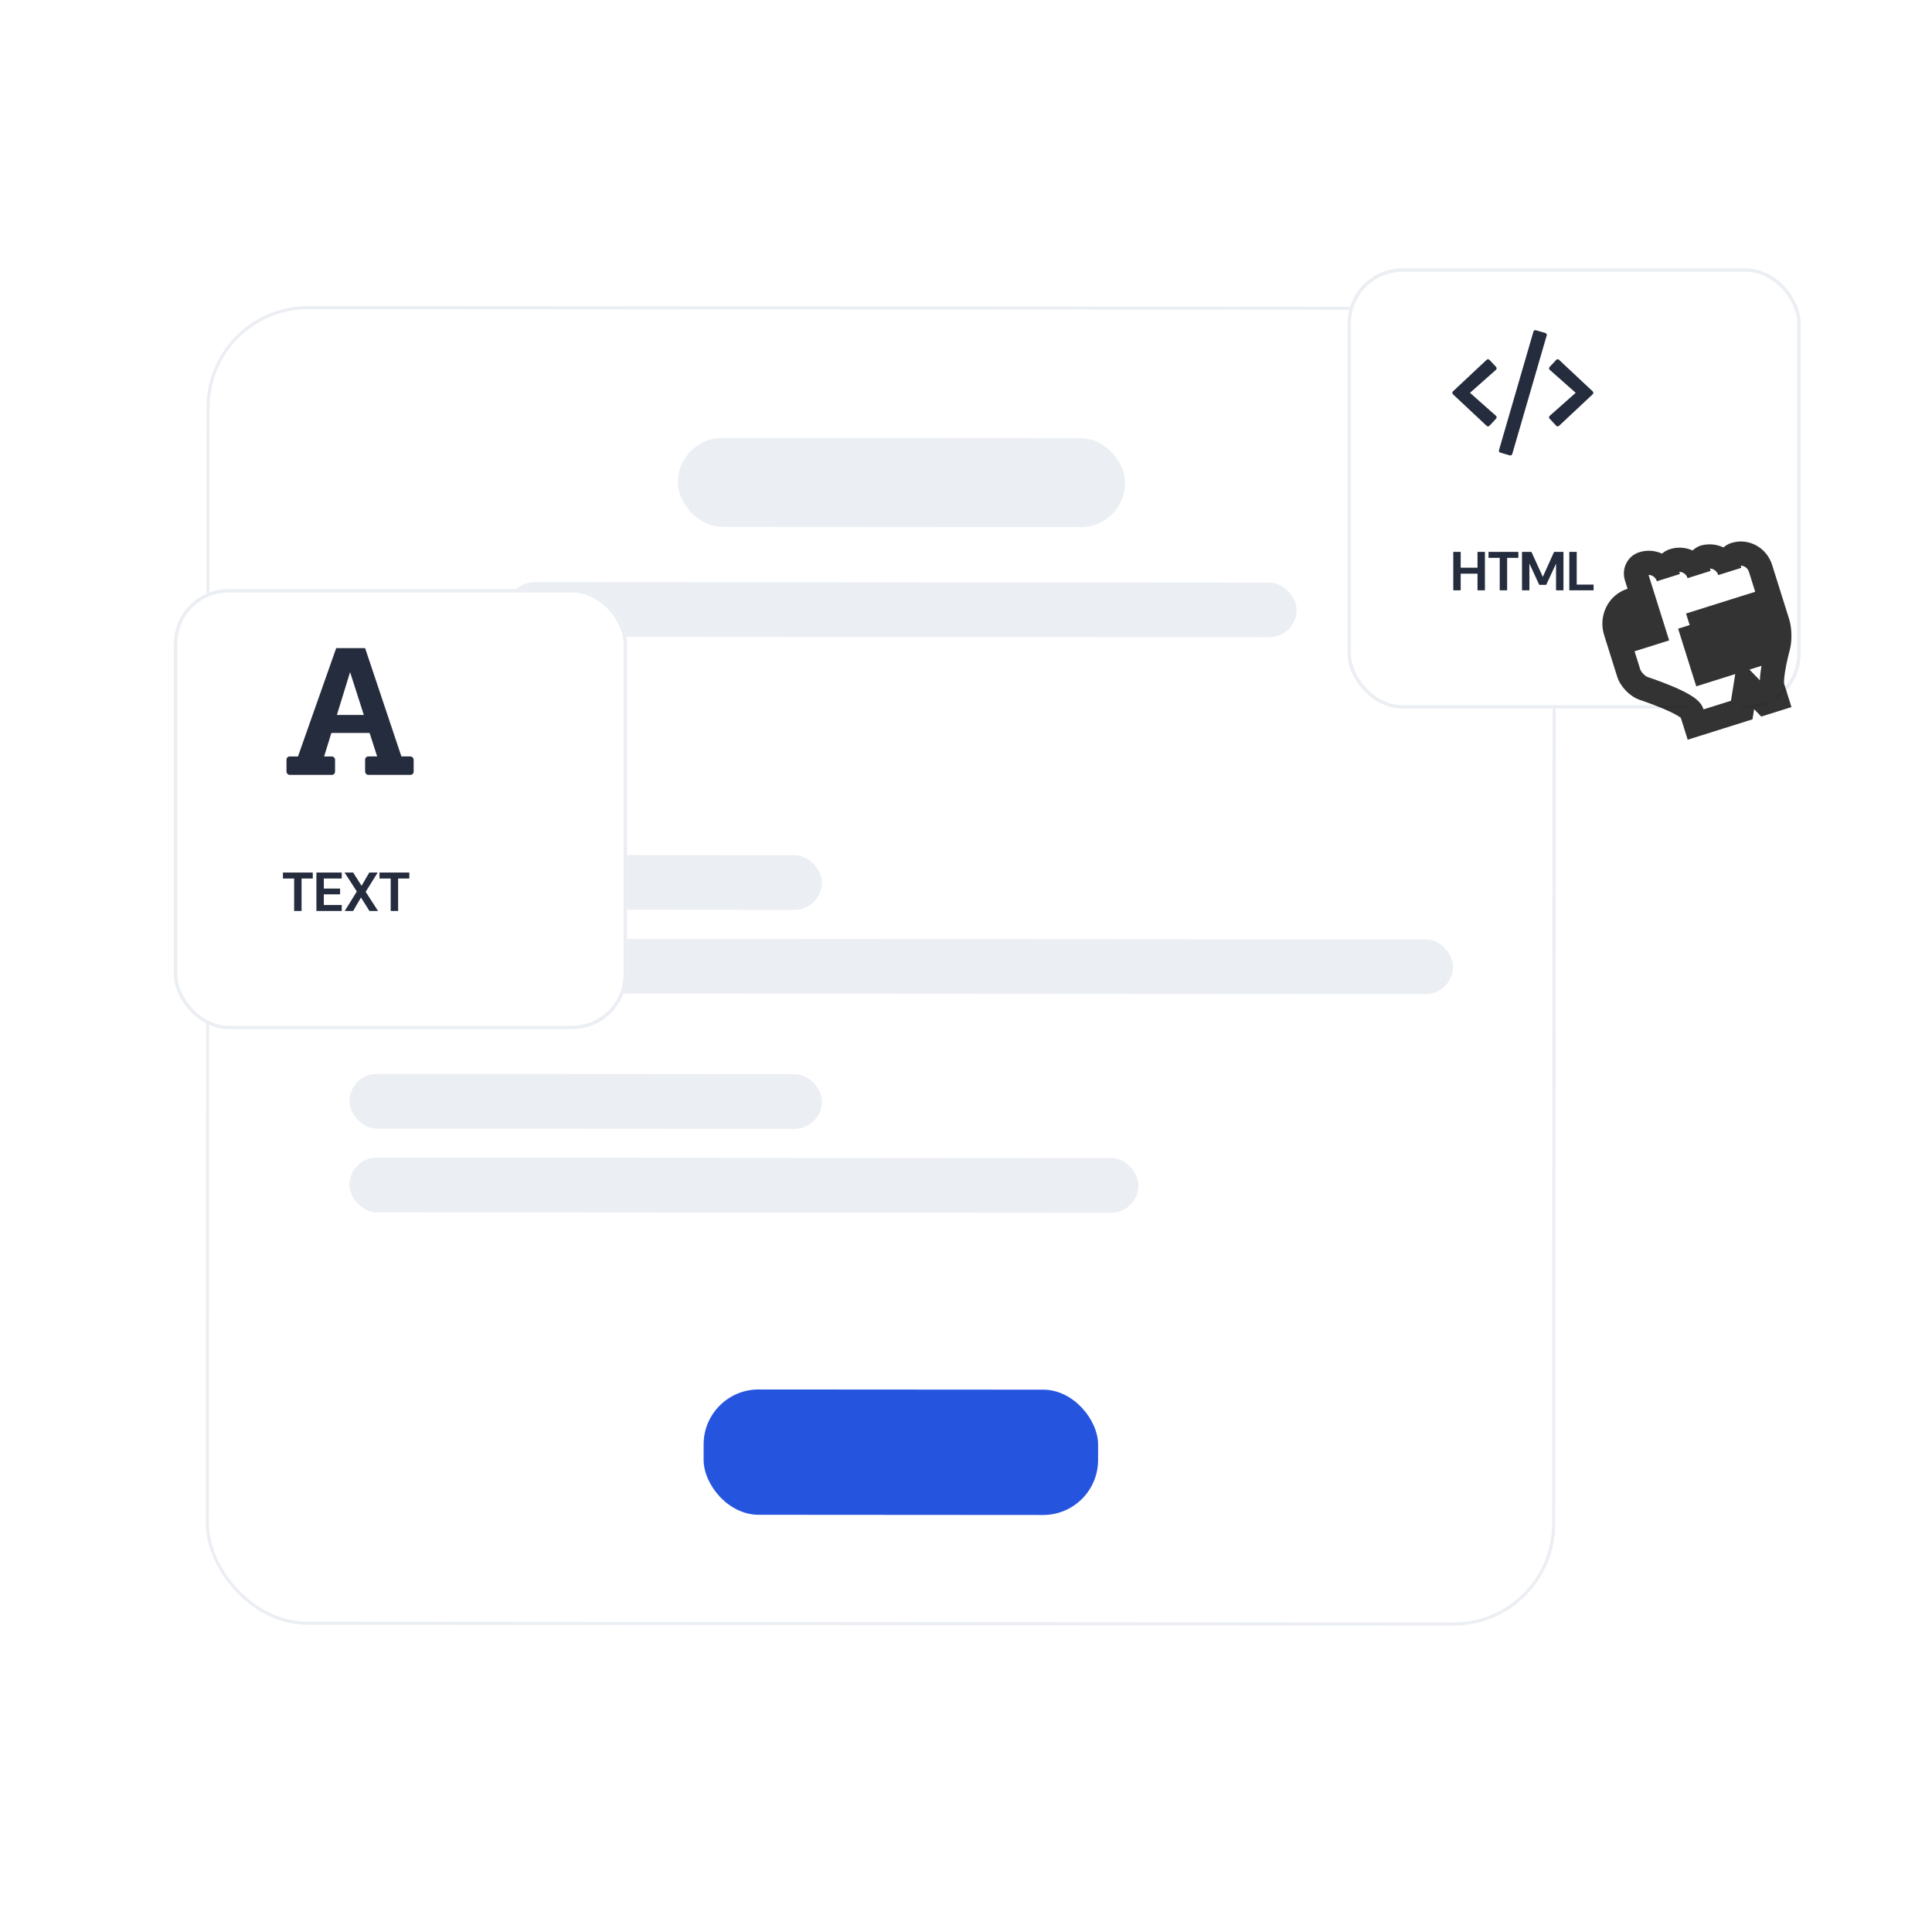<svg width="1200" height="1200" viewBox="0 0 1200 1200" fill="none" xmlns="http://www.w3.org/2000/svg">
<rect width="1200" height="1200" fill="white"/>
<path d="M130.383 608.16V588.768L126.767 589.568V587.712L131.279 585.76H133.103V608.16H130.383ZM119.064 659.16V657.272C120.579 656.077 122.008 654.872 123.352 653.656C124.718 652.44 125.923 651.235 126.968 650.04C128.035 648.824 128.867 647.64 129.464 646.488C130.083 645.336 130.392 644.227 130.392 643.16C130.392 642.371 130.254 641.645 129.976 640.984C129.72 640.301 129.294 639.747 128.696 639.32C128.099 638.893 127.288 638.68 126.264 638.68C125.283 638.68 124.462 638.904 123.8 639.352C123.139 639.779 122.638 640.355 122.296 641.08C121.976 641.784 121.816 642.563 121.816 643.416H119.224C119.246 641.944 119.555 640.685 120.152 639.64C120.771 638.573 121.614 637.763 122.68 637.208C123.747 636.653 124.952 636.376 126.296 636.376C127.619 636.376 128.792 636.632 129.816 637.144C130.84 637.635 131.64 638.371 132.216 639.352C132.792 640.333 133.08 641.571 133.08 643.064C133.08 644.109 132.867 645.155 132.44 646.2C132.014 647.245 131.438 648.269 130.712 649.272C129.987 650.253 129.187 651.203 128.312 652.12C127.438 653.037 126.542 653.901 125.624 654.712C124.707 655.523 123.843 656.259 123.032 656.92H133.848V659.16H119.064ZM125.964 710.544C124.534 710.544 123.233 710.288 122.06 709.776C120.908 709.243 119.99 708.453 119.308 707.408C118.625 706.363 118.262 705.061 118.22 703.504H120.94C120.961 704.357 121.164 705.147 121.548 705.872C121.953 706.576 122.529 707.141 123.276 707.568C124.022 707.995 124.918 708.208 125.964 708.208C127.009 708.208 127.884 708.005 128.588 707.6C129.292 707.195 129.825 706.661 130.188 706C130.55 705.317 130.732 704.56 130.732 703.728C130.732 702.683 130.476 701.829 129.964 701.168C129.473 700.507 128.801 700.016 127.948 699.696C127.116 699.376 126.198 699.216 125.196 699.216H123.532V696.944H125.196C126.646 696.944 127.777 696.613 128.588 695.952C129.42 695.269 129.836 694.341 129.836 693.168C129.836 692.165 129.505 691.344 128.844 690.704C128.204 690.043 127.244 689.712 125.964 689.712C124.726 689.712 123.734 690.075 122.988 690.8C122.241 691.525 121.825 692.453 121.74 693.584H119.02C119.084 692.368 119.404 691.291 119.98 690.352C120.577 689.413 121.377 688.688 122.38 688.176C123.404 687.643 124.598 687.376 125.964 687.376C127.414 687.376 128.62 687.632 129.58 688.144C130.561 688.656 131.297 689.339 131.788 690.192C132.3 691.045 132.556 691.984 132.556 693.008C132.556 693.755 132.417 694.469 132.14 695.152C131.862 695.813 131.446 696.4 130.892 696.912C130.358 697.403 129.676 697.755 128.844 697.968C129.718 698.139 130.497 698.48 131.18 698.992C131.884 699.483 132.438 700.133 132.844 700.944C133.249 701.733 133.452 702.661 133.452 703.728C133.452 704.944 133.164 706.075 132.588 707.12C132.033 708.144 131.201 708.976 130.092 709.616C128.982 710.235 127.606 710.544 125.964 710.544ZM128.196 761.16V756.36H116.836V754.28L127.236 738.76H130.852V753.992H134.18V756.36H130.852V761.16H128.196ZM119.812 753.992H128.324V741.192H128.26L119.812 753.992ZM125.907 812.544C124.371 812.544 123.038 812.267 121.907 811.712C120.777 811.136 119.881 810.368 119.219 809.408C118.558 808.427 118.142 807.328 117.971 806.112H120.595C120.851 807.349 121.449 808.352 122.387 809.12C123.326 809.867 124.51 810.24 125.939 810.24C127.006 810.24 127.923 809.995 128.691 809.504C129.459 808.992 130.046 808.309 130.451 807.456C130.878 806.603 131.091 805.653 131.091 804.608C131.091 803.499 130.878 802.528 130.451 801.696C130.025 800.864 129.427 800.213 128.659 799.744C127.913 799.275 127.038 799.04 126.035 799.04C124.798 799.04 123.742 799.317 122.867 799.872C121.993 800.427 121.353 801.152 120.947 802.048H118.387L120.307 789.76H132.051V792.096H122.387L121.075 798.912C121.609 798.293 122.323 797.781 123.219 797.376C124.115 796.971 125.15 796.768 126.323 796.768C127.433 796.768 128.435 796.971 129.331 797.376C130.227 797.76 130.995 798.304 131.635 799.008C132.297 799.712 132.798 800.544 133.139 801.504C133.502 802.443 133.683 803.467 133.683 804.576C133.683 805.664 133.513 806.688 133.171 807.648C132.83 808.608 132.318 809.461 131.635 810.208C130.974 810.933 130.163 811.509 129.203 811.936C128.243 812.341 127.145 812.544 125.907 812.544ZM125.894 863.544C124.273 863.544 122.907 863.245 121.798 862.648C120.689 862.029 119.793 861.208 119.11 860.184C118.449 859.16 117.958 858.019 117.638 856.76C117.339 855.48 117.19 854.179 117.19 852.856C117.19 850.381 117.531 848.216 118.214 846.36C118.897 844.483 119.889 843.021 121.19 841.976C122.491 840.909 124.049 840.376 125.862 840.376C127.27 840.376 128.475 840.653 129.478 841.208C130.502 841.763 131.302 842.509 131.878 843.448C132.475 844.365 132.838 845.389 132.966 846.52H130.47C130.257 845.304 129.745 844.365 128.934 843.704C128.123 843.043 127.089 842.712 125.83 842.712C124.721 842.712 123.718 843.064 122.822 843.768C121.926 844.451 121.201 845.496 120.646 846.904C120.113 848.312 119.814 850.125 119.75 852.344C119.75 852.365 119.75 852.397 119.75 852.44C119.75 852.461 119.75 852.493 119.75 852.536C120.091 851.875 120.571 851.267 121.19 850.712C121.809 850.136 122.545 849.677 123.398 849.336C124.251 848.995 125.201 848.824 126.246 848.824C127.526 848.824 128.721 849.123 129.83 849.72C130.961 850.317 131.878 851.16 132.582 852.248C133.286 853.315 133.638 854.573 133.638 856.024C133.638 857.283 133.329 858.488 132.71 859.64C132.091 860.792 131.195 861.731 130.022 862.456C128.87 863.181 127.494 863.544 125.894 863.544ZM125.702 861.176C126.705 861.176 127.601 860.963 128.39 860.536C129.179 860.088 129.798 859.491 130.246 858.744C130.694 857.976 130.918 857.112 130.918 856.152C130.918 855.149 130.694 854.275 130.246 853.528C129.798 852.781 129.179 852.205 128.39 851.8C127.601 851.373 126.705 851.16 125.702 851.16C124.721 851.16 123.825 851.395 123.014 851.864C122.225 852.312 121.595 852.92 121.126 853.688C120.678 854.435 120.454 855.267 120.454 856.184C120.454 857.144 120.678 857.997 121.126 858.744C121.595 859.491 122.225 860.088 123.014 860.536C123.825 860.963 124.721 861.176 125.702 861.176ZM122.349 914.16L131.245 894.064H118.957V891.76H133.997V893.776L125.197 914.16H122.349ZM125.687 965.544C124.215 965.544 122.892 965.277 121.719 964.744C120.567 964.189 119.65 963.432 118.967 962.472C118.284 961.491 117.943 960.36 117.943 959.08C117.943 958.163 118.124 957.309 118.487 956.52C118.85 955.731 119.362 955.048 120.023 954.472C120.684 953.875 121.452 953.459 122.327 953.224C121.111 952.797 120.172 952.136 119.511 951.24C118.85 950.344 118.519 949.373 118.519 948.328C118.519 947.219 118.807 946.216 119.383 945.32C119.959 944.424 120.78 943.709 121.847 943.176C122.914 942.643 124.194 942.376 125.687 942.376C127.18 942.376 128.46 942.643 129.527 943.176C130.594 943.709 131.415 944.424 131.991 945.32C132.567 946.216 132.855 947.219 132.855 948.328C132.855 949.373 132.524 950.344 131.863 951.24C131.202 952.136 130.263 952.797 129.047 953.224C129.943 953.459 130.711 953.875 131.351 954.472C132.012 955.048 132.524 955.731 132.887 956.52C133.25 957.309 133.431 958.163 133.431 959.08C133.431 960.36 133.09 961.491 132.407 962.472C131.724 963.432 130.796 964.189 129.623 964.744C128.471 965.277 127.159 965.544 125.687 965.544ZM125.687 963.176C127.394 963.176 128.663 962.792 129.495 962.024C130.327 961.235 130.743 960.2 130.743 958.92C130.743 957.469 130.284 956.371 129.367 955.624C128.45 954.877 127.223 954.504 125.687 954.504C124.151 954.504 122.924 954.877 122.007 955.624C121.09 956.371 120.631 957.469 120.631 958.92C120.631 960.2 121.047 961.235 121.879 962.024C122.732 962.792 124.002 963.176 125.687 963.176ZM125.687 952.264C127.052 952.264 128.13 951.912 128.919 951.208C129.73 950.504 130.135 949.597 130.135 948.488C130.135 947.229 129.74 946.28 128.951 945.64C128.162 945 127.074 944.68 125.687 944.68C124.322 944.68 123.244 945 122.455 945.64C121.666 946.28 121.271 947.229 121.271 948.488C121.271 949.597 121.666 950.504 122.455 951.208C123.244 951.912 124.322 952.264 125.687 952.264ZM124.934 1016.54C123.526 1016.54 122.321 1016.27 121.318 1015.71C120.315 1015.16 119.515 1014.41 118.918 1013.47C118.342 1012.53 117.99 1011.51 117.862 1010.4H120.358C120.571 1011.62 121.083 1012.55 121.894 1013.22C122.705 1013.88 123.729 1014.21 124.966 1014.21C126.097 1014.21 127.099 1013.87 127.974 1013.18C128.87 1012.5 129.585 1011.46 130.118 1010.05C130.673 1008.62 130.982 1006.82 131.046 1004.64C131.046 1004.6 131.046 1004.55 131.046 1004.51C131.046 1004.47 131.046 1004.43 131.046 1004.38C130.705 1005.05 130.225 1005.66 129.606 1006.24C128.987 1006.79 128.251 1007.24 127.398 1007.58C126.566 1007.93 125.617 1008.1 124.55 1008.1C123.291 1008.1 122.097 1007.8 120.966 1007.2C119.835 1006.6 118.918 1005.77 118.214 1004.7C117.51 1003.62 117.158 1002.35 117.158 1000.9C117.158 999.637 117.467 998.432 118.086 997.28C118.705 996.128 119.59 995.189 120.742 994.464C121.915 993.739 123.302 993.376 124.902 993.376C126.523 993.376 127.889 993.685 128.998 994.304C130.107 994.901 130.993 995.712 131.654 996.736C132.337 997.76 132.827 998.912 133.126 1000.19C133.446 1001.45 133.606 1002.74 133.606 1004.06C133.606 1006.52 133.265 1008.68 132.582 1010.56C131.899 1012.44 130.907 1013.91 129.606 1014.98C128.326 1016.02 126.769 1016.54 124.934 1016.54ZM125.094 1005.76C126.097 1005.76 126.993 1005.54 127.782 1005.09C128.571 1004.62 129.201 1004 129.67 1003.23C130.139 1002.46 130.374 1001.63 130.374 1000.74C130.374 999.776 130.139 998.923 129.67 998.176C129.201 997.408 128.571 996.811 127.782 996.384C126.993 995.957 126.097 995.744 125.094 995.744C124.091 995.744 123.195 995.968 122.406 996.416C121.617 996.843 120.998 997.429 120.55 998.176C120.102 998.923 119.878 999.787 119.878 1000.77C119.878 1001.77 120.102 1002.65 120.55 1003.39C120.998 1004.14 121.617 1004.73 122.406 1005.15C123.195 1005.56 124.091 1005.76 125.094 1005.76ZM108.602 1067.16V1047.77L104.986 1048.57V1046.71L109.498 1044.76H111.322V1067.16H108.602ZM124.131 1067.54C122.147 1067.54 120.429 1067.06 118.979 1066.1C117.549 1065.12 116.451 1063.77 115.683 1062.04C114.915 1060.29 114.531 1058.26 114.531 1055.96C114.531 1053.66 114.915 1051.64 115.683 1049.91C116.451 1048.16 117.549 1046.81 118.979 1045.85C120.429 1044.87 122.147 1044.38 124.131 1044.38C126.136 1044.38 127.843 1044.87 129.251 1045.85C130.68 1046.81 131.779 1048.16 132.547 1049.91C133.315 1051.64 133.699 1053.66 133.699 1055.96C133.699 1058.26 133.315 1060.29 132.547 1062.04C131.779 1063.77 130.68 1065.12 129.251 1066.1C127.843 1067.06 126.136 1067.54 124.131 1067.54ZM124.131 1065.18C125.453 1065.18 126.627 1064.81 127.651 1064.09C128.675 1063.34 129.475 1062.29 130.051 1060.92C130.648 1059.53 130.947 1057.88 130.947 1055.96C130.947 1054.04 130.648 1052.4 130.051 1051.03C129.475 1049.65 128.675 1048.59 127.651 1047.86C126.627 1047.14 125.453 1046.78 124.131 1046.78C122.808 1046.78 121.624 1047.14 120.579 1047.86C119.555 1048.59 118.744 1049.65 118.147 1051.03C117.571 1052.4 117.283 1054.04 117.283 1055.96C117.283 1057.88 117.571 1059.53 118.147 1060.92C118.744 1062.29 119.555 1063.34 120.579 1064.09C121.624 1064.81 122.808 1065.18 124.131 1065.18Z" fill="white"/>
<g filter="url(#filter0_d_1348_516)">
<mask id="path-2-outside-1_1348_516" maskUnits="userSpaceOnUse" x="751.969" y="312.007" width="145.043" height="149.621" fill="black">
<rect fill="white" x="751.969" y="312.007" width="145.043" height="149.621"/>
<path fill-rule="evenodd" clip-rule="evenodd" d="M865.139 429.177L853.474 417.106L850.816 433.68L822.169 442.687L819.835 435.264C817.992 429.4 789.937 420.268 789.937 420.268C786.034 418.912 781.877 414.652 780.622 410.661L772.508 384.852C769.929 376.649 774.251 367.982 782.161 365.495L789.166 387.776L796.327 385.524L785.431 350.867C784.356 347.447 786.156 343.837 789.454 342.8C796.046 340.727 803.131 344.588 805.28 351.424L804.502 348.951C803.427 345.531 805.227 341.921 808.525 340.884C815.117 338.812 822.202 342.672 824.351 349.509L823.574 347.036C822.499 343.615 824.299 340.005 827.513 338.703C834.189 336.896 841.273 340.757 843.423 347.593L842.645 345.12C841.57 341.7 843.37 338.09 846.668 337.053C853.26 334.98 860.345 338.841 862.494 345.677L873.123 379.484C874.361 383.422 874.524 389.879 873.532 393.937C873.532 393.937 868.123 413.639 869.966 419.502L872.3 426.925L865.139 429.177ZM818.479 380.891L825.64 378.639L834.647 407.286L827.485 409.537L818.479 380.891ZM832.802 376.388L839.963 374.136L848.97 402.783L841.808 405.034L832.802 376.388ZM847.126 371.885L854.288 369.633L863.294 398.279L856.133 400.531L847.126 371.885Z"/>
</mask>
<path fill-rule="evenodd" clip-rule="evenodd" d="M865.139 429.177L853.474 417.106L850.816 433.68L822.169 442.687L819.835 435.264C817.992 429.4 789.937 420.268 789.937 420.268C786.034 418.912 781.877 414.652 780.622 410.661L772.508 384.852C769.929 376.649 774.251 367.982 782.161 365.495L789.166 387.776L796.327 385.524L785.431 350.867C784.356 347.447 786.156 343.837 789.454 342.8C796.046 340.727 803.131 344.588 805.28 351.424L804.502 348.951C803.427 345.531 805.227 341.921 808.525 340.884C815.117 338.812 822.202 342.672 824.351 349.509L823.574 347.036C822.499 343.615 824.299 340.005 827.513 338.703C834.189 336.896 841.273 340.757 843.423 347.593L842.645 345.12C841.57 341.7 843.37 338.09 846.668 337.053C853.26 334.98 860.345 338.841 862.494 345.677L873.123 379.484C874.361 383.422 874.524 389.879 873.532 393.937C873.532 393.937 868.123 413.639 869.966 419.502L872.3 426.925L865.139 429.177ZM818.479 380.891L825.64 378.639L834.647 407.286L827.485 409.537L818.479 380.891ZM832.802 376.388L839.963 374.136L848.97 402.783L841.808 405.034L832.802 376.388ZM847.126 371.885L854.288 369.633L863.294 398.279L856.133 400.531L847.126 371.885Z" fill="white"/>
<path d="M865.139 429.177L859.74 434.394L862.964 437.73L867.39 436.339L865.139 429.177ZM853.474 417.106L858.872 411.889L848.439 401.092L846.061 415.917L853.474 417.106ZM850.816 433.68L853.067 440.842L857.493 439.45L858.228 434.869L850.816 433.68ZM822.169 442.687L815.008 444.939L817.259 452.1L824.421 449.848L822.169 442.687ZM819.835 435.264L826.997 433.012L819.835 435.264ZM789.937 420.268L787.473 427.359L787.543 427.384L787.613 427.407L789.937 420.268ZM782.161 365.495L789.322 363.244L787.071 356.082L779.909 358.334L782.161 365.495ZM789.166 387.776L782.004 390.027L784.256 397.189L791.417 394.937L789.166 387.776ZM796.327 385.524L798.579 392.686L805.741 390.434L803.489 383.272L796.327 385.524ZM785.431 350.867L792.593 348.615L785.431 350.867ZM823.574 347.036L816.412 349.287L823.574 347.036ZM827.513 338.703L825.551 331.457L825.114 331.575L824.695 331.745L827.513 338.703ZM842.645 345.12L849.807 342.868L842.645 345.12ZM873.532 393.937L880.771 395.925L880.8 395.822L880.825 395.72L873.532 393.937ZM872.3 426.925L874.552 434.087L881.713 431.835L879.462 424.674L872.3 426.925ZM825.64 378.639L832.802 376.388L830.55 369.226L823.389 371.478L825.64 378.639ZM834.647 407.286L836.899 414.447L844.06 412.196L841.808 405.034L834.647 407.286ZM827.485 409.537L820.324 411.789L822.575 418.951L829.737 416.699L827.485 409.537ZM839.963 374.136L847.125 371.885L844.873 364.723L837.712 366.975L839.963 374.136ZM848.97 402.783L851.221 409.944L858.383 407.692L856.131 400.531L848.97 402.783ZM841.808 405.034L834.647 407.286L836.898 414.447L844.06 412.196L841.808 405.034ZM854.288 369.633L861.449 367.381L859.198 360.22L852.036 362.471L854.288 369.633ZM863.294 398.279L865.546 405.441L872.708 403.189L870.456 396.028L863.294 398.279ZM856.133 400.531L848.971 402.783L851.223 409.944L858.385 407.692L856.133 400.531ZM865.139 429.177L870.537 423.96L858.872 411.889L853.474 417.106L848.075 422.322L859.74 434.394L865.139 429.177ZM853.474 417.106L846.061 415.917L843.403 432.492L850.816 433.68L858.228 434.869L860.886 418.294L853.474 417.106ZM850.816 433.68L848.564 426.519L819.918 435.525L822.169 442.687L824.421 449.848L853.067 440.842L850.816 433.68ZM822.169 442.687L829.331 440.435L826.997 433.012L819.835 435.264L812.674 437.515L815.008 444.939L822.169 442.687ZM819.835 435.264L826.997 433.012C826.121 430.225 824.15 428.305 822.914 427.242C821.486 426.015 819.806 424.915 818.161 423.958C814.848 422.031 810.816 420.192 807.08 418.637C803.298 417.062 799.604 415.69 796.87 414.715C795.498 414.227 794.358 413.834 793.555 413.562C793.154 413.426 792.837 413.32 792.616 413.247C792.506 413.21 792.421 413.182 792.361 413.163C792.331 413.153 792.307 413.145 792.291 413.14C792.282 413.137 792.276 413.135 792.271 413.133C792.268 413.132 792.266 413.132 792.264 413.131C792.264 413.131 792.263 413.13 792.262 413.13C792.261 413.13 792.261 413.13 789.937 420.268C787.613 427.407 787.613 427.407 787.613 427.407C787.613 427.407 787.612 427.406 787.612 427.407C787.612 427.407 787.613 427.407 787.614 427.407C787.616 427.408 787.619 427.409 787.624 427.41C787.634 427.414 787.651 427.419 787.675 427.427C787.721 427.442 787.793 427.466 787.889 427.498C788.081 427.561 788.368 427.657 788.737 427.782C789.476 428.033 790.542 428.399 791.829 428.858C794.413 429.779 797.847 431.056 801.31 432.498C804.818 433.959 808.145 435.502 810.611 436.936C811.856 437.66 812.67 438.236 813.129 438.63C813.78 439.189 813.089 438.837 812.674 437.515L819.835 435.264ZM789.937 420.268L792.402 413.177C791.834 412.98 790.774 412.357 789.671 411.222C788.57 410.088 787.971 409.005 787.784 408.409L780.622 410.661L773.46 412.912C774.528 416.308 776.635 419.35 778.902 421.684C781.167 424.015 784.138 426.2 787.473 427.359L789.937 420.268ZM780.622 410.661L787.784 408.409L779.669 382.601L772.508 384.852L765.346 387.104L773.46 412.912L780.622 410.661ZM772.508 384.852L779.669 382.601C778.256 378.105 780.701 373.824 784.412 372.657L782.161 365.495L779.909 358.334C767.801 362.141 761.601 375.193 765.346 387.104L772.508 384.852ZM782.161 365.495L774.999 367.747L782.004 390.027L789.166 387.776L796.327 385.524L789.322 363.244L782.161 365.495ZM789.166 387.776L791.417 394.937L798.579 392.686L796.327 385.524L794.076 378.363L786.914 380.614L789.166 387.776ZM796.327 385.524L803.489 383.272L792.593 348.615L785.431 350.867L778.269 353.119L789.166 387.776L796.327 385.524ZM785.431 350.867L792.593 348.615C792.649 348.796 792.643 349.044 792.521 349.29C792.395 349.542 792.118 349.832 791.705 349.962L789.454 342.8L787.202 335.638C779.706 337.995 776.028 345.991 778.269 353.119L785.431 350.867ZM789.454 342.8L791.705 349.962C794.099 349.209 797.135 350.547 798.118 353.676L805.28 351.424L812.441 349.173C809.126 338.629 797.993 332.246 787.202 335.638L789.454 342.8ZM805.28 351.424L812.441 349.173L811.664 346.7L804.502 348.951L797.341 351.203L798.118 353.676L805.28 351.424ZM804.502 348.951L811.664 346.7C811.721 346.88 811.715 347.129 811.592 347.374C811.466 347.626 811.189 347.916 810.777 348.046L808.525 340.884L806.274 333.723C798.777 336.08 795.1 344.075 797.341 351.203L804.502 348.951ZM808.525 340.884L810.777 348.046C813.171 347.293 816.206 348.631 817.19 351.76L824.351 349.509L831.513 347.257C828.198 336.713 817.064 330.33 806.274 333.723L808.525 340.884ZM824.351 349.509L831.513 347.257L830.735 344.784L823.574 347.036L816.412 349.287L817.19 351.76L824.351 349.509ZM823.574 347.036L830.735 344.784C830.798 344.982 830.768 345.189 830.701 345.327C830.642 345.45 830.524 345.583 830.332 345.661L827.513 338.703L824.695 331.745C817.947 334.479 814.133 342.039 816.412 349.287L823.574 347.036ZM827.513 338.703L829.475 345.95C832.19 345.215 835.298 346.78 836.261 349.845L843.423 347.593L850.584 345.341C847.249 334.734 836.188 328.577 825.551 331.457L827.513 338.703ZM843.423 347.593L850.584 345.341L849.807 342.868L842.645 345.12L835.484 347.371L836.261 349.845L843.423 347.593ZM842.645 345.12L849.807 342.868C849.863 343.048 849.857 343.297 849.735 343.543C849.609 343.795 849.332 344.085 848.92 344.214L846.668 337.053L844.416 329.891C836.92 332.248 833.243 340.244 835.484 347.371L842.645 345.12ZM846.668 337.053L848.92 344.214C851.314 343.462 854.349 344.8 855.333 347.929L862.494 345.677L869.656 343.426C866.341 332.882 855.207 326.499 844.416 329.891L846.668 337.053ZM862.494 345.677L855.333 347.929L865.962 381.735L873.123 379.484L880.285 377.232L869.656 343.426L862.494 345.677ZM873.123 379.484L865.962 381.735C866.304 382.824 866.6 384.68 866.66 386.87C866.719 389.051 866.529 390.971 866.24 392.154L873.532 393.937L880.825 395.72C881.527 392.845 881.752 389.507 881.668 386.46C881.585 383.423 881.18 380.081 880.285 377.232L873.123 379.484ZM873.532 393.937C866.293 391.949 866.293 391.95 866.293 391.951C866.292 391.951 866.292 391.952 866.292 391.953C866.292 391.954 866.291 391.956 866.291 391.958C866.29 391.962 866.288 391.967 866.286 391.973C866.283 391.986 866.278 392.003 866.272 392.025C866.26 392.069 866.243 392.131 866.222 392.211C866.179 392.371 866.118 392.6 866.042 392.89C865.889 393.471 865.676 394.299 865.427 395.309C864.931 397.32 864.284 400.085 863.694 403.061C863.109 406.01 862.552 409.305 862.271 412.341C862.021 415.029 861.849 418.713 862.805 421.754L869.966 419.502L877.128 417.251C877.162 417.36 876.975 416.382 877.221 413.728C877.435 411.42 877.885 408.69 878.422 405.981C878.954 403.299 879.544 400.771 880.004 398.905C880.234 397.976 880.429 397.219 880.565 396.7C880.633 396.44 880.686 396.24 880.722 396.108C880.739 396.042 880.753 395.993 880.761 395.962C880.765 395.947 880.768 395.936 880.77 395.93C880.771 395.926 880.772 395.924 880.772 395.924C880.772 395.923 880.772 395.923 880.772 395.923C880.772 395.923 880.772 395.924 880.772 395.924C880.772 395.924 880.771 395.925 873.532 393.937ZM869.966 419.502L862.805 421.754L865.139 429.177L872.3 426.925L879.462 424.674L877.128 417.251L869.966 419.502ZM872.3 426.925L870.049 419.764L862.887 422.015L865.139 429.177L867.39 436.339L874.552 434.087L872.3 426.925ZM818.479 380.891L820.73 388.053L827.892 385.801L825.64 378.639L823.389 371.478L816.227 373.73L818.479 380.891ZM825.64 378.639L818.479 380.891L827.485 409.537L834.647 407.286L841.808 405.034L832.802 376.388L825.64 378.639ZM834.647 407.286L832.395 400.124L825.234 402.376L827.485 409.537L829.737 416.699L836.899 414.447L834.647 407.286ZM827.485 409.537L834.647 407.286L825.64 378.639L818.479 380.891L811.317 383.143L820.324 411.789L827.485 409.537ZM832.802 376.388L835.053 383.549L842.215 381.298L839.963 374.136L837.712 366.975L830.55 369.226L832.802 376.388ZM839.963 374.136L832.802 376.388L841.808 405.034L848.97 402.783L856.131 400.531L847.125 371.885L839.963 374.136ZM848.97 402.783L846.718 395.621L839.557 397.873L841.808 405.034L844.06 412.196L851.221 409.944L848.97 402.783ZM841.808 405.034L848.97 402.782L839.963 374.136L832.802 376.388L825.64 378.64L834.647 407.286L841.808 405.034ZM847.126 371.885L849.378 379.046L856.54 376.795L854.288 369.633L852.036 362.471L844.875 364.723L847.126 371.885ZM854.288 369.633L847.126 371.885L856.133 400.531L863.294 398.279L870.456 396.028L861.449 367.381L854.288 369.633ZM863.294 398.279L861.043 391.118L853.881 393.369L856.133 400.531L858.385 407.692L865.546 405.441L863.294 398.279ZM856.133 400.531L863.294 398.279L854.288 369.633L847.126 371.885L839.965 374.136L848.971 402.783L856.133 400.531Z" fill="black" fill-opacity="0.8" mask="url(#path-2-outside-1_1348_516)"/>
</g>
<rect x="129.253" y="191" width="836.238" height="817.188" rx="62.156" transform="rotate(0.038 129.253 191)" fill="white" stroke="#EBEEF3" stroke-width="1.942"/>
<rect x="421.024" y="272" width="277.88" height="55.207" rx="27.604" transform="rotate(0.038 421.024 272)" fill="#EBEEF3"/>
<rect x="315.023" y="361.543" width="490.326" height="33.974" rx="16.987" transform="rotate(0.038 315.023 361.543)" fill="#EBEEF3"/>
<rect x="217.037" y="531" width="293.476" height="33.974" rx="16.987" transform="rotate(0.038 217.037 531)" fill="#EBEEF3"/>
<rect x="217.037" y="667" width="293.476" height="33.974" rx="16.987" transform="rotate(0.038 217.037 667)" fill="#EBEEF3"/>
<rect x="217.037" y="583" width="685.513" height="33.974" rx="16.987" transform="rotate(0.038 217.037 583)" fill="#EBEEF3"/>
<rect x="217.037" y="719" width="490.106" height="33.974" rx="16.987" transform="rotate(0.038 217.037 719)" fill="#EBEEF3"/>
<rect x="437.052" y="863" width="245.015" height="77.835" rx="34.117" transform="rotate(0.038 437.052 863)" fill="#2555DF"/>
<g filter="url(#filter1_d_1348_516)">
<rect x="76" y="333.859" width="281.44" height="273.398" rx="34.117" fill="white"/>
<rect x="77.066" y="334.925" width="279.308" height="271.265" rx="33.051" stroke="#EBEEF3" stroke-width="2.132"/>
</g>
<rect x="177.951" y="469.841" width="30.154" height="11.452" rx="1.972" fill="#242C3D"/>
<rect x="226.774" y="469.839" width="30.154" height="11.452" rx="1.972" fill="#242C3D"/>
<path d="M185.132 469.7L208.824 402.564H226.773L249.748 471.131H234.671L217.44 417.454L200.927 471.131L186.568 472.562L185.132 469.7Z" fill="#242C3D"/>
<path d="M202.365 455.238H231.084V444.076H202.365V455.238Z" fill="#242C3D"/>
<path d="M182.701 565.826V545.663H175.741V541.944H194.267V545.663H187.307V565.826H182.701ZM196.53 565.826V541.944H212.258V545.663H201.136V551.906H211.234V555.489H201.136V562.107H212.258V565.826H196.53ZM214.126 565.826L221.632 553.714L214.024 541.944H219.346L224.531 550.098H224.634L229.376 541.944H234.596L227.124 553.919L234.801 565.826H229.478L224.259 557.536H224.156L219.346 565.826H214.126ZM242.672 565.826V545.663H235.712V541.944H254.238V545.663H247.278V565.826H242.672Z" fill="#242C3D"/>
<g filter="url(#filter2_d_1348_516)">
<rect x="805" y="134.704" width="281.44" height="273.398" rx="34.117" fill="white"/>
<rect x="806.066" y="135.77" width="279.308" height="271.265" rx="33.051" stroke="#EBEEF3" stroke-width="2.132"/>
</g>
<path d="M917.703 366.671V342.789H922.308V366.671H917.703ZM902.657 366.671V342.789H907.263V366.671H902.657ZM906.649 356.334V352.615H918.487V356.334H906.649ZM931.508 366.671V346.508H924.548V342.789H943.073V346.508H936.113V366.671H931.508ZM945.336 366.671V342.789H951.204L958.232 358.244H958.301L965.261 342.789H971.094V366.671H966.489V350.227H966.421L960.382 363.259H956.049L950.044 350.227H949.942V366.671H945.336ZM974.722 366.671V342.789H979.328V363.089H989.802V366.671H974.722Z" fill="#242C3D"/>
<g clip-path="url(#clip0_1348_516)">
<path d="M937.772 282.853L931.871 281.136C931.233 280.953 930.852 280.269 931.035 279.631L952.447 205.952C952.63 205.313 953.314 204.933 953.953 205.116L959.854 206.834C960.492 207.016 960.873 207.7 960.69 208.338L939.278 282.017C939.095 282.671 938.426 283.036 937.772 282.853ZM925.119 264.445L929.256 260.037C929.727 259.535 929.681 258.745 929.18 258.289L913.044 243.985L929.18 229.681C929.697 229.224 929.727 228.434 929.256 227.932L925.119 223.524C924.663 223.038 923.887 223.007 923.401 223.463L902.444 243.103C901.927 243.589 901.927 244.395 902.444 244.881L923.401 264.506C923.887 264.962 924.648 264.931 925.119 264.445ZM968.324 264.506L989.265 244.881C989.782 244.395 989.782 243.589 989.265 243.103L968.324 223.463C967.838 223.007 967.062 223.023 966.606 223.524L962.469 227.932C961.998 228.434 962.044 229.224 962.545 229.681L978.681 243.985L962.545 258.289C962.028 258.745 961.998 259.535 962.469 260.037L966.606 264.445C967.077 264.931 967.838 264.962 968.324 264.506Z" fill="#242C3D"/>
</g>
<g filter="url(#filter3_d_1348_516)">
<mask id="path-23-outside-2_1348_516" maskUnits="userSpaceOnUse" x="982.969" y="311.847" width="145.043" height="149.621" fill="black">
<rect fill="white" x="982.969" y="311.847" width="145.043" height="149.621"/>
<path fill-rule="evenodd" clip-rule="evenodd" d="M1096.14 429.017L1084.47 416.945L1081.82 433.52L1053.17 442.527L1050.84 435.104C1048.99 429.24 1020.94 420.108 1020.94 420.108C1017.03 418.752 1012.88 414.492 1011.62 410.5L1003.51 384.692C1000.93 376.489 1005.25 367.822 1013.16 365.335L1020.17 387.616L1027.33 385.364L1016.43 350.707C1015.36 347.287 1017.16 343.677 1020.45 342.64C1027.05 340.567 1034.13 344.428 1036.28 351.264L1035.5 348.791C1034.43 345.371 1036.23 341.761 1039.53 340.724C1046.12 338.651 1053.2 342.512 1055.35 349.348L1054.57 346.875C1053.5 343.455 1055.3 339.845 1058.51 338.543C1065.19 336.736 1072.27 340.596 1074.42 347.433L1073.65 344.96C1072.57 341.54 1074.37 337.93 1077.67 336.893C1084.26 334.82 1091.34 338.681 1093.49 345.517L1104.12 379.323C1105.36 383.262 1105.52 389.718 1104.53 393.777C1104.53 393.777 1099.12 413.479 1100.97 419.342L1103.3 426.765L1096.14 429.017ZM1049.48 380.731L1056.64 378.479L1065.65 407.126L1058.49 409.377L1049.48 380.731ZM1063.8 376.228L1070.96 373.976L1079.97 402.622L1072.81 404.874L1063.8 376.228ZM1078.13 371.725L1085.29 369.473L1094.29 398.119L1087.13 400.371L1078.13 371.725Z"/>
</mask>
<path fill-rule="evenodd" clip-rule="evenodd" d="M1096.14 429.017L1084.47 416.945L1081.82 433.52L1053.17 442.527L1050.84 435.104C1048.99 429.24 1020.94 420.108 1020.94 420.108C1017.03 418.752 1012.88 414.492 1011.62 410.5L1003.51 384.692C1000.93 376.489 1005.25 367.822 1013.16 365.335L1020.17 387.616L1027.33 385.364L1016.43 350.707C1015.36 347.287 1017.16 343.677 1020.45 342.64C1027.05 340.567 1034.13 344.428 1036.28 351.264L1035.5 348.791C1034.43 345.371 1036.23 341.761 1039.53 340.724C1046.12 338.651 1053.2 342.512 1055.35 349.348L1054.57 346.875C1053.5 343.455 1055.3 339.845 1058.51 338.543C1065.19 336.736 1072.27 340.596 1074.42 347.433L1073.65 344.96C1072.57 341.54 1074.37 337.93 1077.67 336.893C1084.26 334.82 1091.34 338.681 1093.49 345.517L1104.12 379.323C1105.36 383.262 1105.52 389.718 1104.53 393.777C1104.53 393.777 1099.12 413.479 1100.97 419.342L1103.3 426.765L1096.14 429.017ZM1049.48 380.731L1056.64 378.479L1065.65 407.126L1058.49 409.377L1049.48 380.731ZM1063.8 376.228L1070.96 373.976L1079.97 402.622L1072.81 404.874L1063.8 376.228ZM1078.13 371.725L1085.29 369.473L1094.29 398.119L1087.13 400.371L1078.13 371.725Z" fill="white"/>
<path d="M1096.14 429.017L1090.74 434.234L1093.96 437.57L1098.39 436.178L1096.14 429.017ZM1084.47 416.945L1089.87 411.729L1079.44 400.932L1077.06 415.757L1084.47 416.945ZM1081.82 433.52L1084.07 440.682L1088.49 439.29L1089.23 434.709L1081.82 433.52ZM1053.17 442.527L1046.01 444.778L1048.26 451.94L1055.42 449.688L1053.17 442.527ZM1020.94 420.108L1018.47 427.199L1018.54 427.224L1018.61 427.247L1020.94 420.108ZM1013.16 365.335L1020.32 363.084L1018.07 355.922L1010.91 358.174L1013.16 365.335ZM1020.17 387.616L1013 389.867L1015.26 397.029L1022.42 394.777L1020.17 387.616ZM1027.33 385.364L1029.58 392.526L1036.74 390.274L1034.49 383.112L1027.33 385.364ZM1058.51 338.543L1056.55 331.297L1056.11 331.415L1055.69 331.585L1058.51 338.543ZM1073.65 344.96L1080.81 342.708L1073.65 344.96ZM1104.53 393.777L1111.77 395.764L1111.8 395.662L1111.82 395.559L1104.53 393.777ZM1103.3 426.765L1105.55 433.927L1112.71 431.675L1110.46 424.514L1103.3 426.765ZM1056.64 378.479L1063.8 376.228L1061.55 369.066L1054.39 371.318L1056.64 378.479ZM1065.65 407.126L1067.9 414.287L1075.06 412.035L1072.81 404.874L1065.65 407.126ZM1058.49 409.377L1051.32 411.629L1053.58 418.79L1060.74 416.539L1058.49 409.377ZM1070.96 373.976L1078.12 371.724L1075.87 364.563L1068.71 366.815L1070.96 373.976ZM1079.97 402.622L1082.22 409.784L1089.38 407.532L1087.13 400.371L1079.97 402.622ZM1072.81 404.874L1065.65 407.126L1067.9 414.287L1075.06 412.036L1072.81 404.874ZM1085.29 369.473L1092.45 367.221L1090.2 360.06L1083.04 362.311L1085.29 369.473ZM1094.29 398.119L1096.55 405.281L1103.71 403.029L1101.46 395.867L1094.29 398.119ZM1087.13 400.371L1079.97 402.622L1082.22 409.784L1089.38 407.532L1087.13 400.371ZM1096.14 429.017L1101.54 423.8L1089.87 411.729L1084.47 416.945L1079.08 422.162L1090.74 434.234L1096.14 429.017ZM1084.47 416.945L1077.06 415.757L1074.4 432.331L1081.82 433.52L1089.23 434.709L1091.89 418.134L1084.47 416.945ZM1081.82 433.52L1079.56 426.359L1050.92 435.365L1053.17 442.527L1055.42 449.688L1084.07 440.682L1081.82 433.52ZM1053.17 442.527L1060.33 440.275L1058 432.852L1050.84 435.104L1043.67 437.355L1046.01 444.778L1053.17 442.527ZM1050.84 435.104L1058 432.852C1057.12 430.065 1055.15 428.145 1053.91 427.082C1052.49 425.854 1050.81 424.755 1049.16 423.798C1045.85 421.871 1041.82 420.032 1038.08 418.477C1034.3 416.902 1030.6 415.53 1027.87 414.555C1026.5 414.066 1025.36 413.674 1024.56 413.402C1024.15 413.266 1023.84 413.16 1023.62 413.087C1023.51 413.05 1023.42 413.022 1023.36 413.002C1023.33 412.993 1023.31 412.985 1023.29 412.979C1023.28 412.977 1023.28 412.975 1023.27 412.973C1023.27 412.972 1023.27 412.971 1023.26 412.971C1023.26 412.971 1023.26 412.97 1023.26 412.97C1023.26 412.97 1023.26 412.97 1020.94 420.108C1018.61 427.247 1018.61 427.247 1018.61 427.246C1018.61 427.246 1018.61 427.246 1018.61 427.246C1018.61 427.246 1018.61 427.247 1018.61 427.247C1018.62 427.247 1018.62 427.249 1018.62 427.25C1018.63 427.254 1018.65 427.259 1018.67 427.267C1018.72 427.282 1018.79 427.306 1018.89 427.337C1019.08 427.401 1019.37 427.497 1019.74 427.622C1020.48 427.873 1021.54 428.239 1022.83 428.698C1025.41 429.619 1028.85 430.896 1032.31 432.338C1035.82 433.798 1039.14 435.341 1041.61 436.776C1042.86 437.5 1043.67 438.076 1044.13 438.47C1044.78 439.029 1044.09 438.676 1043.67 437.355L1050.84 435.104ZM1020.94 420.108L1023.4 413.017C1022.83 412.82 1021.77 412.197 1020.67 411.061C1019.57 409.928 1018.97 408.845 1018.78 408.249L1011.62 410.5L1004.46 412.752C1005.53 416.148 1007.64 419.19 1009.9 421.524C1012.17 423.855 1015.14 426.04 1018.47 427.199L1020.94 420.108ZM1011.62 410.5L1018.78 408.249L1010.67 382.44L1003.51 384.692L996.346 386.944L1004.46 412.752L1011.62 410.5ZM1003.51 384.692L1010.67 382.44C1009.26 377.945 1011.7 373.664 1015.41 372.497L1013.16 365.335L1010.91 358.174C998.801 361.981 992.601 375.033 996.346 386.944L1003.51 384.692ZM1013.16 365.335L1006 367.587L1013 389.867L1020.17 387.616L1027.33 385.364L1020.32 363.084L1013.16 365.335ZM1020.17 387.616L1022.42 394.777L1029.58 392.526L1027.33 385.364L1025.08 378.202L1017.91 380.454L1020.17 387.616ZM1027.33 385.364L1034.49 383.112L1023.59 348.455L1016.43 350.707L1009.27 352.958L1020.17 387.616L1027.33 385.364ZM1016.43 350.707L1023.59 348.455C1023.65 348.635 1023.64 348.884 1023.52 349.13C1023.4 349.382 1023.12 349.672 1022.71 349.801L1020.45 342.64L1018.2 335.478C1010.71 337.835 1007.03 345.831 1009.27 352.958L1016.43 350.707ZM1020.45 342.64L1022.71 349.801C1025.1 349.049 1028.13 350.387 1029.12 353.516L1036.28 351.264L1043.44 349.013C1040.13 338.469 1028.99 332.086 1018.2 335.478L1020.45 342.64ZM1036.28 351.264L1043.44 349.013L1042.66 346.539L1035.5 348.791L1028.34 351.043L1029.12 353.516L1036.28 351.264ZM1035.5 348.791L1042.66 346.539C1042.72 346.72 1042.71 346.968 1042.59 347.214C1042.47 347.466 1042.19 347.756 1041.78 347.886L1039.53 340.724L1037.27 333.563C1029.78 335.919 1026.1 343.915 1028.34 351.043L1035.5 348.791ZM1039.53 340.724L1041.78 347.886C1044.17 347.133 1047.21 348.471 1048.19 351.6L1055.35 349.348L1062.51 347.097C1059.2 336.553 1048.06 330.17 1037.27 333.563L1039.53 340.724ZM1055.35 349.348L1062.51 347.097L1061.74 344.624L1054.57 346.875L1047.41 349.127L1048.19 351.6L1055.35 349.348ZM1054.57 346.875L1061.74 344.624C1061.8 344.822 1061.77 345.029 1061.7 345.167C1061.64 345.29 1061.52 345.423 1061.33 345.501L1058.51 338.543L1055.69 331.585C1048.95 334.318 1045.13 341.879 1047.41 349.127L1054.57 346.875ZM1058.51 338.543L1060.48 345.789C1063.19 345.054 1066.3 346.619 1067.26 349.684L1074.42 347.433L1081.58 345.181C1078.25 334.573 1067.19 328.417 1056.55 331.297L1058.51 338.543ZM1074.42 347.433L1081.58 345.181L1080.81 342.708L1073.65 344.96L1066.48 347.211L1067.26 349.684L1074.42 347.433ZM1073.65 344.96L1080.81 342.708C1080.86 342.888 1080.86 343.137 1080.73 343.383C1080.61 343.635 1080.33 343.925 1079.92 344.054L1077.67 336.893L1075.42 329.731C1067.92 332.088 1064.24 340.084 1066.48 347.211L1073.65 344.96ZM1077.67 336.893L1079.92 344.054C1082.31 343.302 1085.35 344.64 1086.33 347.769L1093.49 345.517L1100.66 343.265C1097.34 332.722 1086.21 326.338 1075.42 329.731L1077.67 336.893ZM1093.49 345.517L1086.33 347.769L1096.96 381.575L1104.12 379.323L1111.28 377.072L1100.66 343.265L1093.49 345.517ZM1104.12 379.323L1096.96 381.575C1097.3 382.664 1097.6 384.52 1097.66 386.71C1097.72 388.891 1097.53 390.811 1097.24 391.994L1104.53 393.777L1111.82 395.559C1112.53 392.685 1112.75 389.347 1112.67 386.3C1112.59 383.263 1112.18 379.921 1111.28 377.072L1104.12 379.323ZM1104.53 393.777C1097.29 391.789 1097.29 391.79 1097.29 391.791C1097.29 391.791 1097.29 391.792 1097.29 391.792C1097.29 391.794 1097.29 391.795 1097.29 391.797C1097.29 391.801 1097.29 391.807 1097.29 391.813C1097.28 391.826 1097.28 391.843 1097.27 391.865C1097.26 391.909 1097.24 391.971 1097.22 392.051C1097.18 392.21 1097.12 392.44 1097.04 392.73C1096.89 393.311 1096.68 394.139 1096.43 395.149C1095.93 397.16 1095.28 399.925 1094.69 402.901C1094.11 405.85 1093.55 409.145 1093.27 412.18C1093.02 414.869 1092.85 418.552 1093.8 421.594L1100.97 419.342L1108.13 417.091C1108.16 417.2 1107.97 416.222 1108.22 413.567C1108.43 411.26 1108.88 408.53 1109.42 405.821C1109.95 403.138 1110.54 400.611 1111 398.745C1111.23 397.816 1111.43 397.059 1111.56 396.54C1111.63 396.28 1111.69 396.08 1111.72 395.948C1111.74 395.882 1111.75 395.833 1111.76 395.802C1111.77 395.787 1111.77 395.776 1111.77 395.769C1111.77 395.766 1111.77 395.764 1111.77 395.763C1111.77 395.763 1111.77 395.763 1111.77 395.763C1111.77 395.763 1111.77 395.763 1111.77 395.764C1111.77 395.764 1111.77 395.764 1104.53 393.777ZM1100.97 419.342L1093.8 421.594L1096.14 429.017L1103.3 426.765L1110.46 424.514L1108.13 417.091L1100.97 419.342ZM1103.3 426.765L1101.05 419.604L1093.89 421.855L1096.14 429.017L1098.39 436.178L1105.55 433.927L1103.3 426.765ZM1049.48 380.731L1051.73 387.893L1058.89 385.641L1056.64 378.479L1054.39 371.318L1047.23 373.569L1049.48 380.731ZM1056.64 378.479L1049.48 380.731L1058.49 409.377L1065.65 407.126L1072.81 404.874L1063.8 376.228L1056.64 378.479ZM1065.65 407.126L1063.4 399.964L1056.23 402.216L1058.49 409.377L1060.74 416.539L1067.9 414.287L1065.65 407.126ZM1058.49 409.377L1065.65 407.126L1056.64 378.479L1049.48 380.731L1042.32 382.983L1051.32 411.629L1058.49 409.377ZM1063.8 376.228L1066.05 383.389L1073.21 381.138L1070.96 373.976L1068.71 366.815L1061.55 369.066L1063.8 376.228ZM1070.96 373.976L1063.8 376.228L1072.81 404.874L1079.97 402.622L1087.13 400.371L1078.12 371.724L1070.96 373.976ZM1079.97 402.622L1077.72 395.461L1070.56 397.712L1072.81 404.874L1075.06 412.036L1082.22 409.784L1079.97 402.622ZM1072.81 404.874L1079.97 402.622L1070.96 373.976L1063.8 376.228L1056.64 378.479L1065.65 407.126L1072.81 404.874ZM1078.13 371.725L1080.38 378.886L1087.54 376.634L1085.29 369.473L1083.04 362.311L1075.87 364.563L1078.13 371.725ZM1085.29 369.473L1078.13 371.725L1087.13 400.371L1094.29 398.119L1101.46 395.867L1092.45 367.221L1085.29 369.473ZM1094.29 398.119L1092.04 390.958L1084.88 393.209L1087.13 400.371L1089.38 407.532L1096.55 405.281L1094.29 398.119ZM1087.13 400.371L1094.29 398.119L1085.29 369.473L1078.13 371.725L1070.96 373.976L1079.97 402.622L1087.13 400.371Z" fill="black" fill-opacity="0.8" mask="url(#path-23-outside-2_1348_516)"/>
</g>
<defs>
<filter id="filter0_d_1348_516" x="741.738" y="313.962" width="162.497" height="168.167" filterUnits="userSpaceOnUse" color-interpolation-filters="sRGB">
<feFlood flood-opacity="0" result="BackgroundImageFix"/>
<feColorMatrix in="SourceAlpha" type="matrix" values="0 0 0 0 0 0 0 0 0 0 0 0 0 0 0 0 0 0 127 0" result="hardAlpha"/>
<feOffset dy="7.507"/>
<feGaussianBlur stdDeviation="11.261"/>
<feColorMatrix type="matrix" values="0 0 0 0 0 0 0 0 0 0 0 0 0 0 0 0 0 0 0.2 0"/>
<feBlend mode="normal" in2="BackgroundImageFix" result="effect1_dropShadow_1348_516"/>
<feBlend mode="normal" in="SourceGraphic" in2="effect1_dropShadow_1348_516" result="shape"/>
</filter>
<filter id="filter1_d_1348_516" x="28.023" y="285.882" width="441.362" height="433.32" filterUnits="userSpaceOnUse" color-interpolation-filters="sRGB">
<feFlood flood-opacity="0" result="BackgroundImageFix"/>
<feColorMatrix in="SourceAlpha" type="matrix" values="0 0 0 0 0 0 0 0 0 0 0 0 0 0 0 0 0 0 127 0" result="hardAlpha"/>
<feOffset dx="31.984" dy="31.984"/>
<feGaussianBlur stdDeviation="39.98"/>
<feColorMatrix type="matrix" values="0 0 0 0 0.682 0 0 0 0 0.682 0 0 0 0 0.753 0 0 0 0.25 0"/>
<feBlend mode="normal" in2="BackgroundImageFix" result="effect1_dropShadow_1348_516"/>
<feBlend mode="normal" in="SourceGraphic" in2="effect1_dropShadow_1348_516" result="shape"/>
</filter>
<filter id="filter2_d_1348_516" x="757.023" y="86.728" width="441.362" height="433.32" filterUnits="userSpaceOnUse" color-interpolation-filters="sRGB">
<feFlood flood-opacity="0" result="BackgroundImageFix"/>
<feColorMatrix in="SourceAlpha" type="matrix" values="0 0 0 0 0 0 0 0 0 0 0 0 0 0 0 0 0 0 127 0" result="hardAlpha"/>
<feOffset dx="31.984" dy="31.984"/>
<feGaussianBlur stdDeviation="39.98"/>
<feColorMatrix type="matrix" values="0 0 0 0 0.682 0 0 0 0 0.682 0 0 0 0 0.753 0 0 0 0.25 0"/>
<feBlend mode="normal" in2="BackgroundImageFix" result="effect1_dropShadow_1348_516"/>
<feBlend mode="normal" in="SourceGraphic" in2="effect1_dropShadow_1348_516" result="shape"/>
</filter>
<filter id="filter3_d_1348_516" x="972.738" y="313.802" width="162.497" height="168.167" filterUnits="userSpaceOnUse" color-interpolation-filters="sRGB">
<feFlood flood-opacity="0" result="BackgroundImageFix"/>
<feColorMatrix in="SourceAlpha" type="matrix" values="0 0 0 0 0 0 0 0 0 0 0 0 0 0 0 0 0 0 127 0" result="hardAlpha"/>
<feOffset dy="7.507"/>
<feGaussianBlur stdDeviation="11.261"/>
<feColorMatrix type="matrix" values="0 0 0 0 0 0 0 0 0 0 0 0 0 0 0 0 0 0 0.2 0"/>
<feBlend mode="normal" in2="BackgroundImageFix" result="effect1_dropShadow_1348_516"/>
<feBlend mode="normal" in="SourceGraphic" in2="effect1_dropShadow_1348_516" result="shape"/>
</filter>
<clipPath id="clip0_1348_516">
<rect width="87.597" height="77.829" fill="white" transform="translate(902.061 205.07)"/>
</clipPath>
</defs>
</svg>
